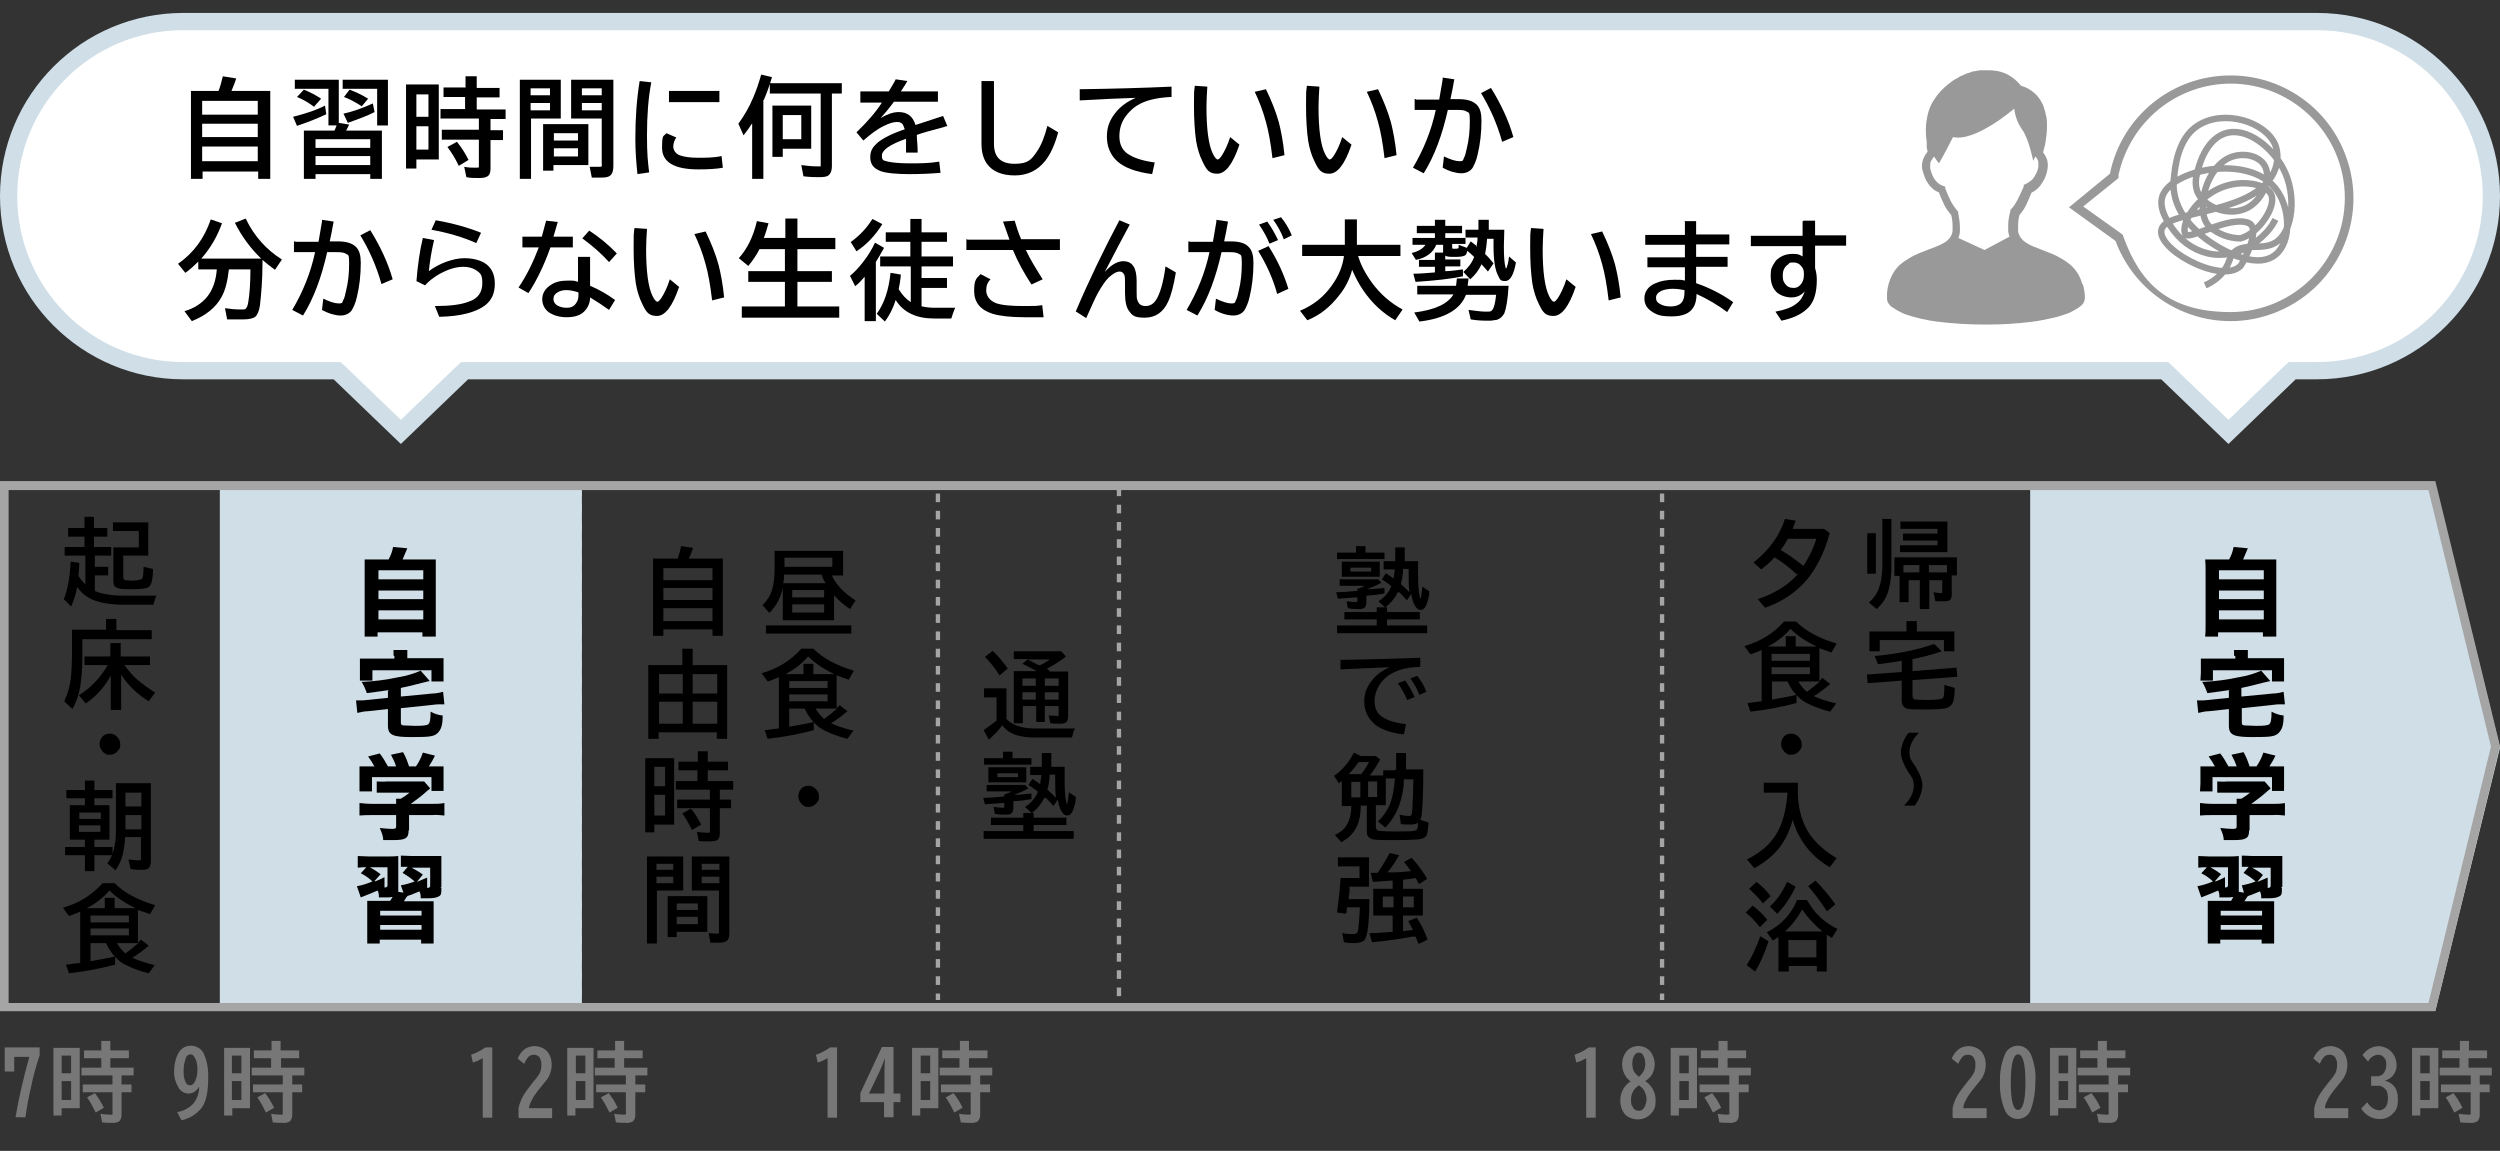 <?xml version="1.0" encoding="UTF-8"?>
<svg id="_レイヤー_1" xmlns="http://www.w3.org/2000/svg" xmlns:xlink="http://www.w3.org/1999/xlink" version="1.1" viewBox="0 0 580 267">
  <rect x="0" y="0" width="580" height="267" fill="#333333" stroke="none"/>
  <!-- Generator: Adobe Illustrator 29.0.1, SVG Export Plug-In . SVG Version: 2.1.0 Build 192)  -->
  <defs>
    <style>
      .st0, .st1, .st2, .st3 {
        fill: none;
      }

      .st4 {
        fill: #777;
      }

      .st5 {
        fill: #a5a5a5;
      }

      .st1 {
        stroke-dasharray: 2 2;
      }

      .st1, .st2 {
        stroke: #a5a5a5;
      }

      .st1, .st2, .st3 {
        stroke-miterlimit: 10;
      }

      .st6 {
        isolation: isolate;
      }

      .st7 {
        fill: #fff;
      }

      .st8 {
        fill: #cfdee7;
      }

      .st3 {
        stroke: #999;
        stroke-width: 1.5px;
      }

      .st9 {
        clip-path: url(#clippath);
      }

      .st10 {
        fill: #999;
      }
    </style>
    <clipPath id="clippath">
      <polygon class="st0" points="0 112.5 565 112.5 580 173.5 565 234.5 0 234.5 0 112.5"/>
    </clipPath>
  </defs>
  <path class="st7" d="M502.2,86H107.7l-14.8,14.2-14.8-14.2h-35.6c-22.4,0-40.5-18.1-40.5-40.5S20.1,5,42.5,5h495c22.4,0,40.5,18.1,40.5,40.5s-18.1,40.5-40.5,40.5h-5.7l-14.8,14.2-14.8-14.2Z"/>
  <path class="st8" d="M537.5,7c21.3,0,38.5,17.2,38.5,38.5s-17.2,38.5-38.5,38.5h-6.5l-1.2,1.1-12.8,12.3-12.8-12.3-1.2-1.1H107l-1.2,1.1-12.8,12.3-12.8-12.3-1.2-1.1h-36.5c-21.3,0-38.5-17.2-38.5-38.5S21.2,7,42.5,7h495M537.5,3H42.5C19,3,0,22,0,45.5h0c0,23.5,19,42.5,42.5,42.5h34.9l15.6,15,15.6-15h392.8l15.6,15,15.6-15h4.9c23.5,0,42.5-19,42.5-42.5h0c0-23.5-19-42.5-42.5-42.5Z"/>
  <path class="st10" d="M483.1,66c-.5-2.1-1.8-4-3.6-5.2-.8-.6-1.6-1-2.5-1.5-1.3-.6-2.5-1-3.7-1.5-1.1-.4-2.1-.8-3.1-1.4-.3-.2-.6-.4-.8-.6-.3-.3-.6-.6-.8-1-.2-.4-.4-.8-.4-1.3v-1c0-.9.1-1.8.3-2.6.6-.7,1.1-1.4,1.5-2.2.5-1,.9-2,1.3-3,1.1-.5,1.9-1.3,2.5-2.3.6-.9,1-1.9,1.2-3,0-.3.1-.7.1-1,0-.7-.1-1.3-.4-1.9-.2-.4-.4-.8-.7-1.1.1-.5.3-1.2.5-2,.2-1.3.4-2.7.4-4s0-1.9-.3-2.9c-.1-.7-.4-1.4-.6-2.1-.5-1.1-1.1-2-2-2.8s-2-1.4-3.1-1.7c-.5-.6-1-1.1-1.6-1.6-.9-.7-1.9-1.3-3-1.6-1-.3-2-.4-3.1-.4h-1.6c-.5,0-.9.1-1.3.2-.5,0-1,.2-1.5.4-.5.1-.9.3-1.5.6-.3.1-.6.2-.8.4-.8.4-1.5.8-2.2,1.4-1.5,1.1-2.7,2.4-3.7,4-.6.9-1,1.9-1.3,3-.3,1.2-.5,2.5-.5,3.7s0,1.8.2,2.7v1.3h0v.2l.2,1c-.3.4-.6.8-.8,1.2-.3.6-.5,1.3-.5,2s0,.7.1,1c.2.7.4,1.4.7,2.1.4.8.9,1.6,1.6,2.2.4.4.9.7,1.5.9.4,1,.8,2,1.3,3,.4.8,1,1.6,1.6,2.3.2.9.3,1.7.3,2.6v1c0,.3-.1.6-.2.9-.2.4-.4.8-.7,1.1-.4.4-.8.7-1.2.9-.6.3-1.1.6-1.7.8-1.1.4-2.3.9-3.6,1.4-1,.4-1.9.8-2.8,1.4-.7.4-1.4.9-2,1.4-1,.9-1.7,2-2.2,3.2-.6,1.5-.9,3-.8,4.6,0,.2,0,.5.1.7,0,.2.2.4.3.6.3.4.6.7,1,.9.9.6,1.8,1.1,2.8,1.5,2.4.8,4.8,1.4,7.3,1.7,3.8.5,7.6.7,11.5.7s6.8-.2,10.2-.6c1.9-.2,3.7-.6,5.5-1,1-.2,2.1-.6,3-.9.6-.2,1.2-.5,1.7-.8.3-.2.7-.4,1-.6.4-.3.8-.6,1.1-1,.1-.2.2-.4.3-.6,0-.2.1-.5.1-.7,0-1.1-.2-2.2-.5-3.3v.2ZM454.3,55.4c.2-.5.3-1,.4-1.5v-1.2c0-1.1-.2-2.2-.4-3.3v-.3l-.2-.2c-.5-.6-1-1.3-1.4-2-.5-1-1-2.1-1.4-3.2v-.4c-.1,0-.6-.2-.6-.2-.8-.3-1.5-.9-2-1.7-.4-.7-.7-1.5-.9-2.4v-.6c0-.4,0-.8.3-1.2.2-.3.4-.6.6-.9.3.5.6.9.9,1.3.4.4.3.3.4,0,0,0,.5-.7,3.1-5.8,5.2,1.2,14.2-6.6,14.2-6.6.2,1.7.8,3.4,1.8,4.8,1.6,2.2,2.6,7.3,2.6,7.3,0,0,.2-.4.5-1,.2.2.4.5.5.7.2.3.2.7.2,1.1v.6c-.1.6-.3,1.2-.6,1.7-.3.6-.6,1.1-1.1,1.5-.4.3-.8.6-1.3.8l-.4.2v.4c-.5,1.1-1,2.2-1.5,3.2-.4.7-.8,1.4-1.4,2l-.2.2v.3c-.3,1.1-.5,2.2-.5,3.3v1.2c0,.5.2,1,.3,1.4h0l-5.8,3.1-6.5-3,.4.4Z"/>
  <path class="st3" d="M511.6,66.2c1.8-.8,3.4-2,4.5-3.6,1.2-1.7,1-2.5,1.8-3.6,2.3-3,6.7-.7,10-2.7,4.1-2.5,5-11.1,1.8-17.2-2.5-4.8-8.5-9.9-13.6-8.1-4.6,1.6-6.1,8-6.3,9-.5,1.5-.5,3.1,0,4.5,1.5,3.6,7.5,6,11.8,3.6,3.5-2,5.6-7.1,3.6-10-1.5-2.1-4.8-2.6-7.2-1.8-6.1,1.9-9,12.7-5.4,16.3,2,1.7,4.6,2.7,7.2,2.7,4.3-1.2,8.2-7.3,7.2-10-.8-2.3-5.1-3.1-8.1-2.7-8.4,1-13.4,9.5-11.8,11.8.9,1.3,10.1-4.4,14.5-2.7,3.2,1.2-1.3,9.4-1.8,10-4.5,4.5-20.8-4.5-18.1-9,2.5-4.1,22.5-3.1,26.2-13.6.6-1.8.6-3.7,0-5.4-2.1-5.3-11.8-8.6-18.1-4.5-4.6,3-5.2,9.8-5.4,11.8-.2,1.2-.2,2.4,0,3.6.8,5.4,4.9,8.7,6.3,10,3.6,3,12.5,8.3,17.2,4.5,3.8-3,3.5-11,0-15.4-6.5-8.1-24.1-4.3-26.2,1.8-1.1,3.1,1.8,6.9,2.7,8.1,2.2,2.9,5.4,4.9,9,5.4,7.1.9,12-4.6,12.7-5.4.7-.8,1.3-1.7,1.8-2.7"/>
  <path class="st10" d="M517.5,19.4c14.6,0,26.5,11.9,26.5,26.5s-11.9,26.5-26.5,26.5-21-6.9-24.8-17.3l-.2-.6-.5-.4-8.7-6.2,7.6-6.1.6-.5v-.7c2.7-12.4,13.5-21.2,26.1-21.2M517.5,17.5c-13.6,0-25.3,9.5-28,22.8l-9.5,7.8,10.8,7.8c5.5,14.8,21.9,22.3,36.6,16.8,14.8-5.5,22.3-21.9,16.8-36.6-4.1-11.2-14.8-18.6-26.7-18.6h0Z"/>
  <g class="st6">
    <g>
      <g class="st6">
        <g>
          <path d="M50.7,21.1c.4-1,.7-2.2,1-3.4l3.1.5c-.3,1-.7,1.9-1.1,2.9h9v20.4h-2.8v-1.7h-12.9v1.7h-2.7v-20.4h6.5,0ZM46.9,23.4v3.2h12.9v-3.2h-12.9ZM46.9,28.7v3.1h12.9v-3.1h-12.9ZM46.9,34v3.4h12.9v-3.4h-12.9Z"/>
          <path d="M68,27.1c3.1-.8,5.5-1.6,7.4-2.6l.3,2c-2.1,1-4.4,1.9-6.8,2.7l-.9-2.1ZM78.6,18.5v10l2.4.4c-.2.4-.4.9-.7,1.4h8.3v11.2h-2.7v-1.1h-12.7v1.1h-2.7v-11.2h7.1c.2-.5.4-.9.5-1.2h-1.9v-8.5h-7.8v-2.1h10.4-.2ZM72.9,24.8c-1.2-.9-2.5-1.7-4-2.3l1.6-1.7c1.5.6,2.8,1.3,4,2.1l-1.6,1.8h0ZM73.2,32.3v2h12.7v-2h-12.7ZM73.2,36.2v2.1h12.7v-2.1h-12.7ZM90,18.5v10.6h-2.5v-8.5h-8v-2.1h10.5ZM79.6,26.4c2.2-.5,4.5-1.3,6.9-2.4l.4,2c-1.3.7-3.4,1.5-6.2,2.5l-1-2.1h-.1ZM84,24.7c-1.4-.9-2.8-1.7-4.2-2.2l1.3-1.7c1.6.6,3,1.3,4.3,2.1l-1.5,1.8h0Z"/>
          <path d="M101.8,19.6v17.4h-5.2v2.1h-2.4v-19.5s7.6,0,7.6,0ZM96.6,21.9v5.2h2.8v-5.2s-2.8,0-2.8,0ZM96.6,29.3v5.4h2.8v-5.4s-2.8,0-2.8,0ZM108,20.4v-2.7h2.6v2.7h5.3v2.2h-5.3v2.8h6.7v2.2h-3.5v2.6h2.9v2.3h-2.9v6.6c0,.9-.2,1.5-.7,1.8-.4.3-1.1.4-2,.4s-2.1,0-2.9-.2l-.5-2.4c1,.2,1.9.2,2.7.2s.6,0,.7-.2c0,0,0-.3,0-.6v-5.7h-8.6v-2.3h8.6v-2.6h-8.9v-2.2h5.7v-2.8h-5v-2.2h5ZM106.4,38.4c-.8-1.7-1.7-3.1-2.6-4.3l2.2-1.2c1,1.2,1.9,2.6,2.7,4.2l-2.3,1.4h0Z"/>
          <path d="M130.1,18.5v9h-6.9v14h-2.6v-23h9.6-.1ZM123.1,20.5v1.6h4.5v-1.6h-4.5ZM123.1,23.9v1.7h4.5v-1.7h-4.5ZM136.5,28.9v9.4h-8.1v1.3h-2.4v-10.8h10.5ZM128.5,30.9v1.7h5.6v-1.7s-5.6,0-5.6,0ZM128.5,34.4v1.9h5.6v-1.9h-5.6ZM142.3,18.5v20.1c0,.9-.2,1.5-.5,1.9-.4.5-1.1.7-2.2.7h-2.3l-.5-2.5c.8,0,1.6,0,2.2,0s.5,0,.6-.2,0-.3,0-.5v-10.5h-7.1v-9h9.8ZM135,20.5v1.6h4.6v-1.6h-4.6ZM135,23.9v1.7h4.6v-1.7h-4.6Z"/>
          <path d="M147.9,40.5c-.3-2.8-.5-5.5-.5-8.3,0-4.7.3-9.1,1-13.4l2.7.3c-.7,3.6-1,7.8-1,12.3s.2,6,.5,8.6l-2.8.4h.1ZM167.8,38.9c-1.6.3-3.6.4-5.8.4-5.6,0-8.4-1.7-8.4-5s.3-2.5,1-3.4l2.3,1c-.4.6-.7,1.3-.7,2.1s.5,1.6,1.4,2c1.1.4,2.5.6,4.3.6s3.8,0,5.5-.4l.3,2.7h0ZM155.2,21.1h11.7v2.6h-11.7v-2.6Z"/>
          <path d="M177.1,23.3v18.2h-2.6v-12.9c-.5.8-1.2,1.8-2,2.8l-1.2-2.7c1.4-1.9,2.6-4,3.5-6.2.6-1.4,1.2-3.1,1.8-5.2l2.5.6c-.6,2-1.2,3.7-1.9,5.3h-.1ZM193,21.6v17c0,1-.3,1.7-.8,2.1-.4.3-1.1.4-2.1.4s-2.1,0-3.7-.2l-.5-2.6c1.4.2,2.6.3,3.8.3s.6,0,.7-.2v-16.7h-11.8v-2.4h16.7v2.4h-2.4.1ZM188.2,24.5v10h-6.6v1.9h-2.4v-11.9s9,0,9,0ZM181.6,26.7v5.6h4.3v-5.6s-4.3,0-4.3,0Z"/>
          <path d="M199.6,21.2h6.6c.7-1.2,1.3-2.1,1.6-2.8l2.7.4c-.2.4-.7,1.2-1.3,2.1l-.2.3h8.6v2.4h-10.2c-1.1,1.5-2.1,2.7-3.1,3.8,1.5-.9,2.9-1.4,4.2-1.4,2,0,3.3,1,3.9,3,2.1-.7,4.2-1.4,6.4-2.1l1,2.4h-.4c0,.1-1.2.4-1.2.4-2.3.6-4.1,1.1-5.5,1.6,0,1.1.2,2.4.2,4.1h-2.7v-3.2c-3.7,1.3-5.6,2.6-5.6,3.9s.5,1.1,1.4,1.4c.9.2,2.6.4,5,.4s4.5,0,6.9-.4l.3,2.6c-2.4.2-4.8.3-7.3.3s-5.3-.2-6.6-.7c-1.6-.6-2.4-1.6-2.4-3.2s.6-2.4,1.7-3.4c1.2-1,3.3-2.1,6.3-3.1-.2-.6-.4-1.1-.6-1.3-.3-.3-.7-.4-1.2-.4-.8,0-1.8.3-3,.9-1.5.7-3.1,1.9-4.8,3.4l-1.6-1.9c2.5-2.4,4.5-4.7,5.9-6.9h-5v-2.6Z"/>
          <path d="M227.7,18.8h2.9v14.6c0,3.1,1.6,4.6,4.8,4.6s3.9-1,5.2-2.9c.9-1.3,1.7-3.2,2.4-5.9l2.5,1.5c-.8,2.9-1.8,5.1-3,6.6-1.8,2.3-4.2,3.4-7.1,3.4s-5.2-.9-6.5-2.8c-.8-1.2-1.2-2.7-1.2-4.6v-14.5h0Z"/>
          <path d="M250.6,20.7c7.5-.1,14.6-.3,21.2-.6v2.4c-2.8.1-5.1.6-6.7,1.3-1.6.7-2.8,1.7-3.8,3-1.1,1.4-1.6,3-1.6,4.8s.6,3.1,1.8,4c1.4,1,3.5,1.7,6.4,2.1l-.6,2.7c-3.8-.5-6.4-1.5-8-2.9-1.7-1.5-2.5-3.5-2.5-5.8s.7-4,2.2-5.8c1.1-1.3,2.6-2.4,4.5-3.2-3.4.1-7.7.3-13,.6v-2.6h.1Z"/>
          <path d="M287.5,33.7c-1.5,4.4-3.2,6.6-5.1,6.6s-2.5-.9-3.4-2.8c-.7-1.4-1.2-3-1.5-4.8-.3-2.1-.5-4.8-.5-8.2s0-3,.2-4.6l2.9.2c-.1,1.7-.2,3.2-.2,4.7,0,5.2.5,8.9,1.5,10.9.4.8.8,1.3,1.1,1.3s.5-.3.9-.8c.7-1.1,1.4-2.5,2-4.4l2.2,1.8h-.1ZM295.2,36.6c-.4-3.4-.9-6.2-1.5-8.3-.7-2.6-1.6-4.9-2.6-7l2.6-.6c1.3,2.7,2.3,5.2,3,7.7.5,2,1,4.5,1.3,7.6l-2.8.7h0Z"/>
          <path d="M313.5,33.7c-1.5,4.4-3.2,6.6-5.1,6.6s-2.5-.9-3.4-2.8c-.7-1.4-1.2-3-1.5-4.8-.3-2.1-.5-4.8-.5-8.2s0-3,.2-4.6l2.9.2c-.1,1.7-.2,3.2-.2,4.7,0,5.2.5,8.9,1.5,10.9.4.8.8,1.3,1.1,1.3s.5-.3.9-.8c.7-1.1,1.4-2.5,2-4.4l2.2,1.8h-.1ZM321.2,36.6c-.4-3.4-.9-6.2-1.5-8.3-.7-2.6-1.6-4.9-2.6-7l2.6-.6c1.3,2.7,2.3,5.2,3,7.7.5,2,1,4.5,1.3,7.6l-2.8.7h0Z"/>
          <path d="M328.5,23.1h5.4c.2-1.3.5-2.8.8-4.7v-.4l2.7.4c-.3,1.7-.6,3.3-.9,4.6h1.9c1.9,0,3.3.4,4.2,1.3.8.8,1.1,2,1.1,3.7,0,2.8-.3,5.4-.9,7.9-.3,1.4-.8,2.4-1.2,3.1-.6.8-1.5,1.2-2.6,1.2s-2.7-.4-4.3-1.3l.3-2.6c1.5.7,2.7,1.1,3.6,1.1s.8-.2,1-.7c.3-.5.5-1.3.7-2.3.5-2,.7-4.1.7-6.3s-.2-1.9-.7-2.2c-.4-.3-1.1-.4-2.1-.4h-2.3c-1.3,5.8-3.1,10.7-5.6,14.7l-2.5-1.3c2.5-4.2,4.3-8.7,5.3-13.4h-4.9v-2.5h.3ZM348.5,32.9c-1.2-4.3-2.9-8-4.9-11.3l2.3-1.2c2.3,3.7,4.1,7.5,5.2,11.4l-2.6,1.1Z"/>
        </g>
      </g>
      <g class="st6">
        <g>
          <path d="M53.1,62.5c-.3,2.7-.8,4.8-1.7,6.4-1.3,2.4-3.6,4.3-6.9,5.6l-1.7-2.3c2.3-.7,4-1.8,5.3-3.4,1.2-1.5,2-3.6,2.2-6.3h-4.3v-1.8c-.9.9-1.9,1.8-3,2.6l-1.7-2.1c3.6-2.5,6.1-5.9,7.6-10.3l2.6.9c-1.1,3.1-2.7,5.8-4.8,8.2h13.9c-2.4-2.3-4.5-5.1-6.1-8.3l2.5-1c2,4.2,4.9,7.3,8.4,9.5l-1.6,2.4c-1.1-.8-2-1.5-2.9-2.3v.5c0,4.2-.3,7.6-.6,10.1-.2,1.3-.6,2.2-1.1,2.6s-1.5.6-2.8.6-2.2,0-3.7,0l-.5-2.6c1.3.2,2.5.3,3.6.3s1.1,0,1.3-.3c.2-.2.4-.7.5-1.4.3-1.8.5-4.3.5-7.6h-5,0Z"/>
          <path d="M68.5,56.1h5.4c.2-1.3.5-2.8.8-4.7v-.4l2.7.4c-.3,1.7-.6,3.3-.9,4.6h1.9c1.9,0,3.3.4,4.2,1.3.8.8,1.1,2,1.1,3.7,0,2.8-.3,5.4-.9,7.9-.3,1.4-.8,2.4-1.2,3.1-.6.8-1.5,1.2-2.6,1.2s-2.7-.4-4.3-1.3l.3-2.6c1.5.7,2.7,1.1,3.6,1.1s.8-.2,1-.7c.3-.5.5-1.3.7-2.3.5-2,.7-4.1.7-6.3s-.2-1.9-.7-2.2c-.4-.3-1.1-.4-2.1-.4h-2.3c-1.3,5.8-3.1,10.7-5.6,14.7l-2.5-1.3c2.5-4.2,4.3-8.7,5.3-13.4h-4.9v-2.5h.3ZM88.5,65.9c-1.2-4.3-2.9-8-4.9-11.3l2.3-1.2c2.3,3.7,4.1,7.5,5.2,11.4l-2.6,1.1Z"/>
          <path d="M96.6,65.4c.3-3.9.8-7.3,1.5-10.2l2.6.5c-.6,2.6-1,5-1.2,7.2,1.2-.9,2.5-1.6,4.1-2.2,1.5-.5,2.8-.8,4.1-.8,1.9,0,3.5.4,4.7,1.1,1.6,1,2.4,2.6,2.4,4.8s-.7,3.8-2.2,5c-2.1,1.6-5.6,2.6-10.7,2.7l-1-2.5c3.4,0,6-.3,7.8-1,2.2-.7,3.2-2.2,3.2-4.3s-.5-2.3-1.4-3c-.8-.5-1.8-.8-3-.8-1.8,0-3.6.6-5.6,1.7-1.2.7-2.3,1.5-3.3,2.6l-2-1v.2ZM110.5,56.4c-3.1-1.4-6.6-2.4-10.4-3.1l1-2.2c4,.7,7.5,1.7,10.5,2.9,0,0-1.1,2.4-1.1,2.4Z"/>
          <path d="M121,54.9h4.7c.4-1.4.7-2.6,1-3.7l2.7.3c-.3,1.2-.7,2.3-1,3.4h4.5v2.5h-5.2c-1.5,4.2-3.2,7.7-5.1,10.6l-2.3-1.3c1.9-2.8,3.4-5.9,4.7-9.3h-3.8v-2.5h-.2ZM134.1,59.6h2.8v6.7c1.9.8,3.9,1.9,5.8,3.3l-1.4,2.3c-1.4-1-2.9-2-4.4-2.9,0,1.4-.6,2.5-1.4,3.3-.9.9-2.3,1.3-4,1.3s-3-.4-4.1-1.1c-1-.7-1.6-1.8-1.6-3.1s.7-2.5,2-3.3c1-.7,2.3-1,3.9-1s1.5,0,2.4.3v-5.8h0ZM134.1,67.8c-1-.3-1.9-.5-2.7-.5s-1.5.2-2,.5c-.7.4-1,.9-1,1.6s.5,1.4,1.4,1.7c.5.2,1,.3,1.7.3,1.1,0,1.8-.4,2.3-1.3.3-.5.4-1,.4-1.7v-.5h0ZM141.3,60.8c-1.8-2-3.9-3.8-6.2-5.5l1.6-1.8c2.3,1.5,4.5,3.3,6.4,5.3l-1.8,2Z"/>
          <path d="M157.5,66.7c-1.5,4.4-3.2,6.6-5.1,6.6s-2.5-.9-3.4-2.8c-.7-1.4-1.2-3-1.5-4.8-.3-2.1-.5-4.8-.5-8.2s0-3,.2-4.6l2.9.2c-.1,1.7-.2,3.2-.2,4.7,0,5.2.5,8.9,1.5,10.9.4.8.8,1.3,1.1,1.3s.5-.3.9-.8c.7-1.1,1.4-2.5,2-4.4l2.2,1.8h0ZM165.2,69.6c-.4-3.4-.9-6.2-1.5-8.3-.7-2.6-1.6-4.9-2.6-7l2.6-.6c1.3,2.7,2.3,5.2,3,7.7.5,2,1,4.5,1.3,7.6l-2.8.7h0Z"/>
          <path d="M177.5,55.2h4.7v-4.5h2.8v4.5h8.8v2.6h-8.8v5.1h8v2.5h-8v5.7h9.7v2.6h-22.6v-2.6h10v-5.7h-8.5v-2.5h8.5v-5.1h-5.9c-.7,1.4-1.6,2.7-2.6,3.9l-2.2-1.8c2-2.2,3.4-5.1,4.2-8.6l2.7.5c-.4,1.3-.7,2.5-1.1,3.4h.3Z"/>
          <path d="M203.2,60.7v13.8h-2.6v-10.3c-.6.7-1.3,1.5-2.2,2.2l-1.2-2.4c1.1-.9,2.1-2,3.1-3.3,1.1-1.4,2-2.9,2.7-4.4l2.1,1.2c-.7,1.3-1.3,2.3-1.8,3.1,0,0,0,0-.1.2h0ZM197.3,56.2c2.1-1.5,3.8-3.3,5.1-5.4l2.3,1.2c-1.7,2.7-3.7,4.8-6,6.3l-1.3-2.1h-.1ZM213.9,71.1h.1c.9.2,1.8.3,2.9.3h4.7c-.3.7-.6,1.5-.9,2.5h-3.9c-4.2,0-7.2-1.4-9-4.3-.6,1.9-1.4,3.5-2.5,5l-1.9-1.8c1.7-2.3,2.8-5.5,3.2-9.5l2.4.4c-.1,1.3-.3,2.4-.5,3.4.8,1.3,1.7,2.3,2.8,3v-8.3h-7.1v-2.3h7v-3.4h-5.7v-2.2h5.7v-3.1h2.6v3.1h5.9v2.2h-5.9v3.4h7.3v2.3h-7.3v2.7h5.9v2.3h-5.9v4.3h0Z"/>
          <path d="M224.4,55.6h9.8c-.5-1.4-1-2.8-1.5-4.2l2.7-.2c.4,1.4.9,2.9,1.5,4.3h9v2.5h-7.9c1,2.2,2.4,4.4,3.9,6.8l-2.6,1.2c-1.7-2.6-3.2-5.3-4.3-8h-10.8v-2.5h.2ZM242.1,73.6c-1.6,0-3.1,0-4.3,0-3.4,0-5.9-.3-7.5-.8-2.9-.9-4.3-2.7-4.3-5.3s.5-2.9,1.5-3.9l2.3,1.2c-.7.7-1,1.5-1,2.6s.7,2.3,2.2,2.9c1.3.5,3.5.7,6.5.7s2.7,0,4.3-.2l.3,2.7h0Z"/>
          <path d="M249.6,72.2c3.1-7.3,6.5-14.3,10.1-21.1l2.4,1c-1.6,3-3.6,6.7-5.8,11,1.5-1.7,3-2.5,4.3-2.5,2.1,0,3.1,1.5,3.1,4.6s0,.5,0,.8v1.7c0,1,0,1.6.2,2,.3.9.9,1.3,1.9,1.3s1.8-.5,2.4-1.4c.9-1.4,1.7-4,2.2-7.8l2.4,1.4c-.5,3-1.1,5.3-1.8,6.8-1.1,2.4-2.9,3.7-5.4,3.7s-2.9-.5-3.7-1.6c-.6-.8-.9-2.2-.9-4.2s0-.4,0-.8v-1.5c0-.9,0-1.5-.2-1.9s-.5-.7-1-.7c-.8,0-1.6.5-2.6,1.4-.8.8-1.6,2-2.5,3.6-.6,1.1-1.5,3.1-2.7,5.8l-2.5-1.6h0Z"/>
          <path d="M276,56.1h5.4c.2-1.3.5-2.8.8-4.7v-.4l2.7.4c-.3,1.7-.6,3.3-.9,4.6h1.5c2,0,3.4.4,4.2,1.3.8.8,1.1,2,1.1,3.7,0,2.8-.3,5.4-.9,7.9-.3,1.4-.8,2.4-1.2,3.1-.6.8-1.5,1.2-2.6,1.2s-2.8-.4-4.3-1.3l.3-2.6c1.5.7,2.7,1.1,3.6,1.1s.8-.2,1-.7c.3-.5.5-1.3.7-2.3.5-2,.7-4.1.7-6.3s-.2-1.9-.7-2.2c-.4-.3-1.1-.4-2.1-.4h-1.9c-1.3,5.8-3.1,10.7-5.6,14.7l-2.5-1.3c2.5-4.2,4.3-8.7,5.3-13.4h-4.9v-2.5h.3ZM296.3,68.2c-.9-3.4-2.4-6.7-4.4-10l2.4-1.1c2.1,3.3,3.6,6.6,4.6,9.9l-2.6,1.2ZM294.5,56.5c-.5-1.3-1.3-2.8-2.4-4.4l1.9-.7c1,1.4,1.8,2.8,2.5,4.3l-1.9.8h-.1ZM297.8,55.4c-.6-1.6-1.4-3-2.4-4.4l1.8-.6c.9,1.1,1.8,2.5,2.5,4.2l-1.8.9h-.1Z"/>
          <path d="M315.1,59.5c.6,1.9,1.6,3.9,3.2,6.1,1.9,2.6,4.3,4.7,7.1,6.2l-1.7,2.5c-3-1.7-5.4-4-7.4-6.9-1.1-1.6-1.9-3.2-2.6-4.8-.6,2.2-1.6,4.2-3,5.9-2,2.6-4.4,4.6-7.4,5.8l-1.7-2.2c3.1-1.3,5.5-3.2,7.4-5.9,1.6-2.2,2.5-4.5,2.8-6.8h-9.7v-2.6h9.9v-5.9h2.8v5.9h10.1v2.6h-9.8Z"/>
          <path d="M344.5,58.9c.8.7,1.4,1.5,2,2.2l-1.3,1.9c-.6-.7-1.1-1.3-1.5-1.7-.6,1.4-1.5,2.5-2.6,3.5l-1.6-1.7c1.1-1,2-2.1,2.5-3.5-.6-.6-1.2-1.1-1.6-1.4-.1.6-.3,1-.6,1.1-.4.2-1.1.3-2.2.3s-1.9,0-2.3-.3v.9h3.5v1.6h-3.5v1.1h.3c.9,0,2.1-.2,3.8-.4v1.6c-2.8.6-6.5,1-11,1.3l-.5-1.9c1.8,0,3.5-.2,5-.3v-1.3h-3.7v-1.6h3.7v-1.7h1.9v-1.8h-1.6c-.7,1.8-2.3,3-4.7,3.5l-1-1.6c1.6-.4,2.6-1,3.2-1.9h-3v-1.6h5.2v-1.1h-4.2v-1.7h4.2v-1.4h2.4v1.4h3.9v1.7h-3.9v1.1h4.7v-1.9h3v-2.3h2.4v2.3c-.1,0,3.6,0,3.6,0,0,1.4-.1,2.6-.1,3.7,0,2.4.1,4.1.4,5.1,0,0,0,.2.1.2,0,0,.2-.2.3-.7.2-.6.3-1.3.4-2.1l1.6,1.4c-.5,2.8-1.3,4.3-2.5,4.3s-1.2-.4-1.6-1.2c-.7-1.2-1.1-3.5-1.1-6.9s0-1,0-1.7h-1.5c-.1,1.5-.3,2.8-.5,3.8v-.3ZM340.1,68.4c-1.3,3.4-4.9,5.5-10.8,6.2l-1.2-2.1c4.8-.6,7.8-2,9.1-4.2h-8.4v-2h9l.2-1.7h2.7l-.2,1.7h9.5c-.2,3.3-.6,5.4-1,6.4-.4.7-.9,1.2-1.7,1.5-.4,0-1,.2-1.7.2-1.3,0-2.7,0-4.4-.3l-.5-2.2c1.6.2,2.9.4,4,.4s1.2,0,1.5-.4c.4-.4.7-1.6.9-3.5h-7ZM342.6,57.2v-.3c.1-.6.2-1.2.2-1.8h-2.8v1.5h-3.1v.7c0,.2,0,.4.2.4h.6c.3,0,.6,0,.7-.2v-.7l1.9.7.9-1.5c.4.3.8.6,1.3,1v.2Z"/>
          <path d="M365.5,66.7c-1.5,4.4-3.2,6.6-5.1,6.6s-2.5-.9-3.4-2.8c-.7-1.4-1.2-3-1.5-4.8-.3-2.1-.5-4.8-.5-8.2s0-3,.2-4.6l2.9.2c-.1,1.7-.2,3.2-.2,4.7,0,5.2.5,8.9,1.5,10.9.4.8.8,1.3,1.1,1.3s.5-.3.9-.8c.7-1.1,1.4-2.5,2-4.4l2.2,1.8h-.1ZM373.2,69.6c-.4-3.4-.9-6.2-1.5-8.3-.7-2.6-1.6-4.9-2.6-7l2.6-.6c1.3,2.7,2.3,5.2,3,7.7.5,2,1,4.5,1.3,7.6l-2.8.7h0Z"/>
          <path d="M390.8,51.3h2.7v3.1h7.7v2.3h-7.7v2.9h7.3v2.3h-7.3v3.8c2.9,1,5.8,2.4,8.6,4.4l-1.4,2.3c-2.1-1.6-4.5-3-7.1-4.2,0,1.4-.3,2.5-.8,3.2-.8,1.3-2.4,2-4.9,2s-3.4-.3-4.5-1c-1.3-.8-1.9-1.8-1.9-3.2s.8-2.8,2.6-3.5c1.1-.5,2.6-.8,4.4-.8s1.5,0,2.4.2v-3.1h-8.7v-2.3h8.7v-2.9h-9.2v-2.3h9.2v-3.1h-.1ZM390.8,67.3c-1-.2-1.9-.3-2.8-.3s-2,.2-2.6.5c-.8.4-1.2.9-1.2,1.6s.3,1.1.9,1.4c.6.4,1.5.6,2.5.6s2.1-.3,2.6-1c.4-.5.6-1.3.6-2.3,0,0,0-.5,0-.5Z"/>
          <path d="M418.4,51.2h2.7v3.4h7.2v2.4h-7.2v5.2c.3,1,.4,1.9.4,2.7,0,2.9-.6,5-1.9,6.4-1.4,1.5-3.5,2.5-6.3,3.1l-1.4-2.1c2.2-.4,3.8-1,4.8-1.8,1-.7,1.6-1.7,2-2.9-.9,1-1.9,1.4-3.1,1.4s-2.4-.4-3.3-1.1c-1-.9-1.5-2.2-1.5-3.9s.2-1.8.6-2.6c.3-.5.6-1,1-1.3,1-.8,2.1-1.2,3.5-1.2s1.6.2,2.3.6v-2.4h-12v-2.4h12v-3.4h.2ZM418.5,63.9v-.5c0-.5-.1-1-.4-1.4-.5-.7-1.1-1.1-2-1.1s-.9,0-1.2.4c-.9.6-1.3,1.4-1.3,2.6s.2,1.4.5,1.9c.5.7,1.1,1,2,1s1.4-.4,1.9-1.1c.3-.5.5-1.1.5-1.8Z"/>
        </g>
      </g>
    </g>
  </g>
  <g class="st9">
    <g>
      <polyline class="st2" points="217.6 233 217.6 234 216.6 234"/>
      <line class="st1" x1="214.6" y1="234" x2="136.5" y2="234"/>
      <polyline class="st2" points="135.5 234 134.5 234 134.5 233"/>
      <line class="st1" x1="134.5" y1="231.1" x2="134.5" y2="113.5"/>
      <polyline class="st2" points="134.5 112.5 134.5 111.5 135.5 111.5"/>
      <line class="st1" x1="137.5" y1="111.5" x2="215.6" y2="111.5"/>
      <polyline class="st2" points="216.6 111.5 217.6 111.5 217.6 112.5"/>
      <line class="st1" x1="217.6" y1="114.5" x2="217.6" y2="232"/>
      <polyline class="st2" points="385.6 233 385.6 234 384.6 234"/>
      <line class="st1" x1="382.7" y1="234" x2="261.6" y2="234"/>
      <polyline class="st2" points="260.6 234 259.6 234 259.6 233"/>
      <line class="st1" x1="259.6" y1="231.1" x2="259.6" y2="113.5"/>
      <polyline class="st2" points="259.6 112.5 259.6 111.5 260.6 111.5"/>
      <line class="st1" x1="262.6" y1="111.5" x2="383.7" y2="111.5"/>
      <polyline class="st2" points="384.6 111.5 385.6 111.5 385.6 112.5"/>
      <line class="st1" x1="385.6" y1="114.5" x2="385.6" y2="232"/>
      <rect class="st8" x="471" y="112.5" width="109" height="122"/>
      <rect class="st8" x="51" y="113" width="84" height="122"/>
    </g>
  </g>
  <g class="st6">
    <g>
      <path d="M22,137.1c1.8.8,4.2,1.1,7,1.1h7.3c-.3.6-.5,1.3-.7,2.1h-6.6c-3.6,0-6.4-.5-8.4-1.6-.9-.5-1.8-1.3-2.7-2.5-.3,1.7-.8,3.2-1.4,4.5l-1.7-1.7c.9-2.1,1.4-5.1,1.6-8.7l2,.3c0,.9-.1,1.9-.2,3,.5.8,1,1.4,1.6,2v-6.7h-4.8v-2h4.6v-2.4h-3.8v-2h3.8v-2.6h2.2v2.6h3.1v2h-3.1v2.4h4v2h-3.8v2.6h3.1v2h-3.1v3.6h0ZM28.6,129.1v4.7c0,.4.1.7.4.8.3,0,.9.1,1.8.1s2.1-.2,2.2-.5c.2-.3.3-1.2.3-2.7l2.2.5c0,1.6-.2,2.7-.4,3.3-.2.5-.4.8-.8,1-.6.3-2,.4-4,.4s-2.8-.1-3.3-.4c-.5-.2-.7-.7-.7-1.5v-7.8h5.9v-3.8h-6v-2h8.2v7.7h-5.9v.2Z"/>
      <path d="M27.1,146.2h8.1v2.1h-16.1v4.3c0,2.7-.2,4.9-.5,6.8-.3,1.8-.9,3.5-1.8,5.1l-1.9-1.8c.8-1.7,1.4-3.7,1.6-6,.1-1.3.2-2.9.2-4.7v-5.9h7.9v-2.5h2.4v2.5h0ZM28.8,154.2c1,1.4,2,2.6,3.2,3.6,1.1.9,2.4,1.9,4,2.9l-1.5,2c-2.6-1.6-4.8-3.7-6.4-6.2v8.2h-2.4v-8c-1.3,2.5-3.2,4.7-5.8,6.5l-1.6-1.9c2.6-1.6,4.9-3.9,6.7-7h-5.4v-2h6v-3.1h2.4v3.1h6.8v2h-6.2.2Z"/>
      <path d="M25.5,170.2c.6,0,1.1.2,1.5.6.6.5.9,1.1.9,1.9s-.1.9-.4,1.3c-.5.7-1.2,1.1-2,1.1s-.8,0-1.1-.3c-.3-.1-.5-.3-.7-.6-.4-.5-.6-1-.6-1.6s.3-1.5,1-2c.4-.3.9-.4,1.4-.4Z"/>
      <path d="M21.9,186.8h3.5v8h-3.5v1.7h4.2v1.9h-4.2v3.7h-2.2v-3.7h-4.6v-1.9h4.6v-1.7h-3.5v-8h3.5v-1.6h-4.3v-1.9h4.3v-2.2h2.2v2.2h4.2v1.9h-4.2s0,1.6,0,1.6ZM23.4,188.5h-5v1.5h5v-1.5ZM18.3,191.5v1.5h5v-1.5h-5ZM35,181.9v17.9c0,.8-.2,1.3-.5,1.6s-.8.4-1.6.4-1.5,0-2.6-.2l-.5-2.2c1,.1,1.8.2,2.4.2s.4,0,.5-.2v-5.2h-3.7c0,1.6-.3,2.9-.5,4-.3,1.3-.9,2.5-1.7,3.7l-1.9-1.6c.9-1.2,1.4-2.5,1.7-4.1.2-1,.3-2.4.3-4v-10.5h8.1v.2ZM32.8,183.9h-3.7v3.2h3.7v-3.2ZM32.8,189.1h-3.7v3.3h3.7v-3.3Z"/>
      <path d="M24.8,218.8h-3.8v4.2c2.2-.4,4.1-.7,5.7-1.1v1.9c-3.4.9-7,1.6-10.7,2l-.7-2c.4,0,.9-.1,1.5-.2l1.8-.2v-11.9c-1,.4-1.8.8-2.6,1l-1.4-1.9c3.8-1.1,6.8-3,9.2-5.7h2.8c2.2,2.2,5.3,3.9,9.4,5.1l-1.2,2.1c-1-.4-2-.7-2.8-1v7.6s.2-.1.2-.2c.2-.2.3-.3.5-.5l1.8,1.4c-1.3,1.1-2.6,2.1-3.8,2.8,1.3.6,3,1.2,5.2,1.7l-1.4,1.9c-2.8-.7-4.9-1.6-6.3-2.5-1.4-1-2.7-2.5-3.6-4.5h.2ZM31.5,210.7c-2.4-1.1-4.5-2.5-6.1-4.1-1.5,1.7-3.3,3.1-5.3,4.1h4.2v-2.4h2.3v2.4h4.9ZM29.9,212.4h-8.9v1.6h8.9v-1.6ZM29.9,215.4h-8.9v1.6h8.9v-1.6ZM27.1,218.8c.6,1,1.3,1.8,2,2.4,1-.7,2-1.5,3-2.4,0,0-5,0-5,0Z"/>
    </g>
  </g>
  <g>
    <path d="M90.2,129.7c.5-.9.8-1.8,1-2.8l3.3.3c-.6,1.4-.8,1.9-1.1,2.6h7.7c0,.9,0,1.8,0,2.7v12.6c0,.9,0,1.7,0,2.6h-3.1v-1h-10.4v1h-3c0-.8,0-1.7,0-2.6v-12.6c0-.9,0-1.8,0-2.7h5.6ZM87.8,134.4h10.4v-2.1h-10.4v2.1ZM87.8,139h10.4v-2h-10.4v2ZM87.8,143.7h10.4v-2.1h-10.4v2.1Z"/>
    <path d="M90.2,160.1c-1.2.2-2.8.4-5.1.7-.3-.9-.7-1.8-1.2-2.6,2.9-.1,5.8-.5,8.6-1.1,1.8-.3,3.5-.8,5.1-1.5l2.1,2.4c-.6.1-.7.2-1.7.4-1.9.5-3.5.9-5,1.2v2l7.3-.7c.8,0,1.7-.2,2.5-.4l.3,2.9h-.6c-.3,0-1.4,0-1.9.1l-7.6.8v3.2c0,.5,0,.7.6.8.9,0,1.8.1,2.7.1,1.8,0,2.8-.1,3.1-.4s.5-.9.5-2.9c.9.5,1.8.8,2.8.9,0,2.4-.4,3.2-1.1,4-.9.9-1.9,1-6.1,1s-5.5-.4-5.5-2.6v-3.9l-4.6.5c-.8,0-1.7.2-2.5.4l-.3-2.9h.5c.5,0,1.4,0,2-.1l4.9-.5v-1.7h.2ZM91.3,152.1c0-.4,0-.9,0-1.3h3.2c0,.4,0,.8,0,1.3v.6h8.4c0,.6,0,1.1,0,1.7v3.7h-2.8v-2.6h-13.7v2.4h-2.9c0-.6,0-1.2,0-1.8v-3.3h8v-.6h0Z"/>
    <path d="M94.8,192.6c0,1.9-.7,2.3-3.6,2.3h-2.3c0-1-.4-1.9-.8-2.8,1.2.1,2,.2,2.7.2s1.1,0,1.1-.5v-2.7h-5.7c-.9,0-1.9,0-2.8.1v-2.9c.9.1,1.9.2,2.8.2h5.7v-1.2h1.1c.7-.4,1.4-.9,2-1.4h-7.6v-2.6c.8,0,1.5.1,2.3,0h8.7l1.4,1.6c-.2.2-.3.3-.6.5-1.2,1.1-2.5,2.1-3.9,3.1h4.9c1,0,1.9,0,2.9-.2v2.9c-1-.1-2-.2-2.9-.1h-5.3v3.5h0ZM86.9,177.9c-.4-.8-.9-1.6-1.5-2.4l2.7-.7c.7.9,1.3,1.9,1.9,3h1.9c-.3-.9-.7-1.8-1.2-2.7l2.8-.6c.6,1,1,2.1,1.4,3.3h1.6c.7-1,1.2-2,1.6-3.2l2.8.7c-.4.9-.9,1.7-1.4,2.5h3.4v4c0,.6,0,1.2,0,1.7h-2.8v-3.2h-13.8v3.3h-2.9c0-.6,0-1.2,0-1.8v-4h3.5-.2Z"/>
    <path d="M102.4,206c0,1.2,0,1.6-.5,1.9s-1.1.5-2.6.5h-1.7c0-.6,0-1.1-.3-1.6-1,.4-1.4.6-2.2.9-.3,0-.5.2-.7.3-.3.5-.4.6-.7,1.1h6.9c0,.8,0,1.7,0,2.5v4.6c0,.9,0,1.8,0,2.7h-2.9v-.9h-9.6v.9h-2.9c0-.9,0-1.8,0-2.7v-7.2h5.3c.2-.3.4-.6.6-.9-.5.1-1,.1-1.6.1h-1.6c0-.6,0-1.1-.3-1.6-1.2.5-1.8.8-2.9,1.2-.3.1-.7.3-1,.4l-.9-2.6c1.2-.2,2.4-.6,3.6-1.1-.8-.8-1.7-1.4-2.7-1.9l1.3-1.4c-.7,0-1.3,0-2,.1v-2.7c.8,0,1.7.1,2.5.1h4.6c.8,0,1.5,0,2.3-.1v8.3l1.2.2-.6-1.7c1.1-.2,2.2-.5,3.2-.9-.9-.8-1.8-1.4-2.8-2l1.2-1.4h-1.6v-2.6c.9,0,1.7.1,2.6.1h6.8v7.2l-.2.2ZM87,204.5c.7-.3,1.1-.4,2.2-1v2.4q.7,0,.7-.5v-4.2h-4.1c.9.5,1.7,1,2.5,1.6l-1.4,1.6h.1ZM88.2,212.4h9.6v-1.1h-9.6v1.1ZM88.2,215.7h9.6v-1.1h-9.6v1.1ZM96.7,204.6c.8-.3,1.2-.5,2.4-1v2.4q.7,0,.7-.5v-4.2h-4.3c.9.5,1.8,1,2.6,1.6l-1.3,1.6h0Z"/>
  </g>
  <g>
    <path d="M517.2,129.7c.5-.9.8-1.8,1-2.8l3.3.3c-.6,1.4-.8,1.9-1.1,2.6h7.7c0,.9,0,1.8,0,2.7v12.6c0,.9,0,1.7,0,2.6h-3.1v-1h-10.4v1h-3c.1-.8.1-1.7.1-2.6v-12.6c0-.9,0-1.8-.1-2.7h5.6ZM514.8,134.4h10.4v-2.1h-10.4v2.1ZM514.8,139h10.4v-2h-10.4v2ZM514.8,143.7h10.4v-2.1h-10.4v2.1Z"/>
    <path d="M517.2,160.1c-1.2.2-2.8.4-5.1.7-.3-.9-.7-1.8-1.2-2.6,2.9-.1,5.8-.5,8.6-1.1,1.8-.3,3.5-.8,5.1-1.5l2.1,2.4c-.5.1-.7.2-1.7.4-1.9.5-3.5.9-5,1.2v2l7.3-.7c.8,0,1.7-.2,2.5-.4l.3,2.9h-.6c-.3,0-1.4,0-1.9.1l-7.5.8v3.2c0,.5,0,.7.6.8.9,0,1.8.1,2.7.1,1.8,0,2.8-.1,3.1-.4s.5-.9.5-2.9c.9.5,1.8.8,2.8.9,0,2.4-.4,3.2-1.1,4-.9.9-1.9,1-6.1,1s-5.5-.4-5.5-2.6v-3.9l-4.6.5c-.8,0-1.7.2-2.5.4l-.3-2.9h.5c.5,0,1.4,0,2-.1l4.9-.5v-1.7h.1ZM518.3,152.1c0-.4,0-.9,0-1.3h3.2c0,.4,0,.8,0,1.3v.6h8.4c0,.6,0,1.1,0,1.7v3.7h-2.8v-2.6h-13.7v2.4h-2.9c0-.6.1-1.2.1-1.8v-3.3h8v-.6h-.1Z"/>
    <path d="M521.8,192.6c0,1.9-.7,2.3-3.6,2.3h-2.3c0-1-.4-1.9-.8-2.8,1.2.1,2,.2,2.7.2s1.1,0,1.1-.5v-2.7h-5.7c-.9,0-1.9,0-2.8.1v-2.9c.9.1,1.9.2,2.8.2h5.7v-1.2h1.1c.7-.4,1.4-.9,2-1.4h-7.6v-2.6c.8,0,1.5.1,2.3,0h8.7l1.4,1.6c-.2.2-.3.3-.6.5-1.2,1.1-2.5,2.1-3.9,3.1h4.9c1,0,1.9,0,2.9-.2v2.9c-1-.1-2-.2-2.9-.1h-5.3v3.5h-.1ZM513.9,177.9c-.4-.8-.9-1.6-1.5-2.4l2.7-.7c.7.9,1.3,1.9,1.9,3h1.9c-.3-.9-.7-1.8-1.2-2.7l2.8-.6c.6,1,1,2.1,1.4,3.3h1.6c.7-1,1.2-2,1.6-3.2l2.8.7c-.4.9-.9,1.7-1.4,2.5h3.4v4c0,.6,0,1.2,0,1.7h-2.8v-3.2h-13.8v3.3h-2.9c0-.6.1-1.2.1-1.8v-4h3.5-.2Z"/>
    <path d="M529.4,206c0,1.2,0,1.6-.5,1.9s-1.1.5-2.6.5h-1.7c0-.6,0-1.1-.3-1.6-1,.4-1.5.6-2.2.9-.3,0-.5.2-.7.3-.3.5-.4.6-.7,1.1h6.9c0,.8,0,1.7,0,2.5v4.6c0,.9,0,1.8,0,2.7h-2.9v-.9h-9.6v.9h-2.9c0-.9,0-1.8,0-2.7v-7.2h5.4c.2-.3.4-.6.5-.9-.5.1-1,.1-1.6.1h-1.6c0-.6,0-1.1-.3-1.6-1.2.5-1.8.8-2.9,1.2-.3.1-.7.3-1,.4l-.9-2.6c1.2-.2,2.4-.6,3.6-1.1-.8-.8-1.7-1.4-2.7-1.9l1.3-1.4c-.7,0-1.3,0-2,.1v-2.7c.8,0,1.7.1,2.5.1h4.6c.8,0,1.5,0,2.3-.1v8.3l1.2.2-.5-1.7c1.1-.2,2.2-.5,3.2-.9-.9-.8-1.8-1.4-2.8-2l1.2-1.4h-1.6v-2.6c.9,0,1.7.1,2.6.1h6.8v7.1l-.3.3ZM514,204.5c.7-.3,1.1-.4,2.2-1v2.4q.7,0,.7-.5v-4.2h-4.1c.9.5,1.7,1,2.5,1.6l-1.4,1.6h0ZM515.2,212.4h9.6v-1.1h-9.6v1.1ZM515.2,215.7h9.6v-1.1h-9.6v1.1ZM523.7,204.6c.8-.3,1.2-.5,2.4-1v2.4q.7,0,.7-.5v-4.2h-4.3c.9.5,1.8,1,2.5,1.7l-1.3,1.6h0Z"/>
  </g>
  <path class="st5" d="M563.4,113.7l14.5,59.5-14.5,59.5H2v-119h561.4M565,111.6H0v123h565l15-61.5s-15-61.5-15-61.5Z"/>
  <g class="st6">
    <g>
      <path d="M233.3,166.6c1.4,1.6,3.6,2.4,6.8,2.4h9.3c-.3.5-.5,1.2-.7,2.1h-8.7c-2.4,0-4.2-.4-5.5-1.1-.6-.3-1.3-.9-2-1.7h0c-1,1.4-2.1,2.4-3.1,3.3l-1.2-2.2c1.1-.8,2.1-1.5,3-2.2v-5.4h-2.9v-2.1h5.2v7h-.2ZM231.9,156.7c-1-1.6-2.1-3-3.4-4.3l1.8-1.4c1.1,1,2.3,2.4,3.5,4.1l-1.9,1.6h0ZM243.4,155.8h4.4v10.3c0,.8-.2,1.3-.5,1.5s-.7.3-1.4.3-1.5,0-2.2-.1l-.4-1.8c.7,0,1.3.1,1.9.1s.4,0,.4-.1v-2.2h-3.2v3.7h-2v-3.7h-3.1v4h-2.1v-12.1h5.3c-1.1-.6-2.2-1.2-3.3-1.7l1.3-1.1h-3.3v-1.8h11l1.1,1.2c-1.5,1.2-3,2.1-4.5,2.9h.2c0,.1.2.2.2.2.1,0,.2.1.3.2v.2ZM237.2,157.4v1.7h3.1v-1.7h-3.1ZM237.2,160.6v1.7h3.1v-1.7h-3.1ZM241.2,154.4c.8-.4,1.6-.9,2.4-1.4h-5.2c.7.3,1.6.8,2.5,1.3h.3ZM242.4,157.4v1.7h3.2v-1.7h-3.2ZM245.6,162.3v-1.7h-3.2v1.7h3.2Z"/>
      <path d="M235.1,186.1v1.4c0,1-.5,1.5-1.5,1.5s-1.8,0-2.8-.2l-.3-1.6c.9.1,1.6.2,2.1.2s.4-.2.4-.5v-.6h-.4c-1.3.1-2.7.2-4.1.3l-.4-1.5c1.8,0,3.3-.2,4.6-.3h.3v-.5c.4-.1,1-.3,1.7-.7h-5.8v-1.5h8.9l.8.8c-1.1.6-2.2,1.1-3.3,1.5h.4c.9,0,2.1-.2,3.6-.3v1.3c-1.2.2-2.6.4-4.2.5v.2ZM242.3,185.1c-.7,1.4-1.7,2.6-2.9,3.5h.4v1.1h7.6v1.7h-7.6v1.4h9.3v1.8h-20.9v-1.8h9.2v-1.4h-7.5v-1.7h7.5v-1.1h1.9l-1.5-1.4c1.3-.8,2.3-1.9,3-3.5-.7-.6-1.5-1.1-2.2-1.6l.9-1.4c.8.5,1.4.9,1.8,1.2.1-.5.2-1.3.3-2.1h-2.6v-1.9h2.7v-3.2h2.2v3.2c-.1,0,3.1,0,3.1,0v3.2c0,2.2.1,3.9.4,5,0,.3.1.4.2.4s0-.1.1-.4c.1-.7.2-1.5.3-2.3l1.6,1.1c0,1.1-.3,2.1-.6,2.9-.3.9-.8,1.4-1.4,1.4s-1-.4-1.4-1.1c-.3-.5-.6-1.4-.8-2.6l-1,1.5c-.5-.6-1.1-1.3-1.8-1.9h-.3ZM232.7,175.9v-1.5h2.2v1.5h4.4v1.5h-11v-1.5h4.4ZM238.1,178v3.5h-8.8v-3.5h8.8ZM231.4,179.4v.9h4.8v-.9h-4.8ZM243,183.2c.6.5,1.3,1.2,2,1.9-.2-1-.2-2.8-.2-5.4h-1.3c0,1.3-.2,2.4-.5,3.5Z"/>
    </g>
  </g>
  <g class="st6">
    <g>
      <g class="st6">
        <g>
          <path d="M192.9,133.3c.9,2.2,2.8,4.2,5.6,6l-1.3,2c-1.4-.9-2.6-2-3.7-3.2v5.8h-11.9v-7.5c-.5,2.3-1.5,4.2-3.1,5.8l-1.6-1.8c1.1-1.1,1.8-2.2,2.2-3.5s.6-2.9.6-4.9v-4.2h15.9v5.7h-2.7v-.2ZM177.7,145.1h19.8v1.9h-19.8v-1.9ZM190.7,133.3h-8.8c0,.6,0,1.2-.2,2h9.8c-.4-.7-.7-1.4-.9-2h0ZM193.1,129.4h-11.1v2.1h11.1v-2.1ZM183.8,136.9v1.7h7.4v-1.7h-7.4ZM183.8,140.2v1.9h7.4v-1.9h-7.4Z"/>
          <path d="M186.9,164.4h-3.8v4.2c2.2-.4,4.1-.7,5.7-1.1v1.9c-3.4.9-7,1.6-10.7,2l-.7-2c.4,0,.9-.1,1.5-.2l1.8-.2v-11.9c-1,.4-1.8.8-2.6,1l-1.4-1.9c3.8-1.1,6.8-3,9.2-5.7h2.8c2.2,2.2,5.3,3.9,9.4,5.1l-1.2,2.1c-1-.4-2-.7-2.8-1v7.6s.2-.1.2-.2l.5-.5,1.8,1.4c-1.3,1.1-2.6,2.1-3.8,2.8,1.3.6,3,1.2,5.2,1.7l-1.4,1.9c-2.8-.7-4.9-1.6-6.3-2.5-1.4-1-2.7-2.5-3.6-4.5h.2ZM193.6,156.4c-2.4-1.1-4.5-2.5-6.1-4.1-1.5,1.7-3.3,3.1-5.3,4.1h4.2v-2.4h2.3v2.4h4.9ZM192,158h-8.9v1.6h8.9v-1.6ZM192,161.1h-8.9v1.6h8.9v-1.6ZM189.2,164.4c.6,1,1.3,1.8,2,2.4,1-.7,2-1.5,3-2.4h-5Z"/>
          <path d="M187.6,182.3c.6,0,1.1.2,1.5.6.6.5.9,1.1.9,1.9s-.1.9-.4,1.3c-.5.7-1.2,1.1-2,1.1s-.8,0-1.1-.3c-.3-.1-.5-.3-.7-.6-.4-.5-.6-1-.6-1.6s.3-1.5,1-2c.4-.3.9-.4,1.4-.4h0Z"/>
        </g>
      </g>
      <g class="st6">
        <g>
          <path d="M157.2,129.7c.3-.9.6-1.9.8-3l2.8.4c-.3.9-.6,1.7-1,2.5h7.9v17.9h-2.4v-1.5h-11.4v1.5h-2.4v-17.9h5.7,0ZM153.9,131.8v2.8h11.4v-2.8h-11.4ZM153.9,136.4v2.8h11.4v-2.8h-11.4ZM153.9,141.1v3h11.4v-3h-11.4Z"/>
          <path d="M158.3,154.3v-3.8h2.4v3.8h8v17.1h-2.4v-1.5h-13.5v1.5h-2.4v-17.1h7.9ZM152.9,156.4v4.5h5.5v-4.5h-5.5ZM152.9,162.8v5.1h5.5v-5.1h-5.5ZM160.7,156.4v4.5h5.7v-4.5h-5.7ZM160.7,162.8v5.1h5.7v-5.1h-5.7Z"/>
          <path d="M156.4,175.9v15.4h-4.6v1.8h-2.1v-17.2h6.7ZM151.8,177.9v4.5h2.5v-4.5h-2.5ZM151.8,184.4v4.8h2.5v-4.8h-2.5ZM161.9,176.7v-2.4h2.3v2.4h4.7v2h-4.7v2.5h5.9v2h-3.1v2.3h2.6v2h-2.6v5.8c0,.8-.2,1.3-.6,1.6-.3.2-.9.3-1.8.3s-1.8,0-2.5-.1l-.4-2.1c.8.1,1.6.2,2.4.2s.5,0,.6-.2v-5.5h-7.6v-2h7.6v-2.3h-7.9v-2h5v-2.5h-4.4v-2h4.5ZM160.5,192.5c-.7-1.5-1.5-2.8-2.2-3.8l2-1.1c.9,1,1.6,2.3,2.4,3.7l-2.1,1.2h0Z"/>
          <path d="M158.5,198.7v7.9h-6.1v12.3h-2.3v-20.2h8.4ZM152.3,200.4v1.4h3.9v-1.4h-3.9ZM152.3,203.4v1.5h3.9v-1.5h-3.9ZM164.1,207.9v8.3h-7.1v1.2h-2.1v-9.5h9.2ZM157,209.6v1.5h4.9v-1.5h-4.9ZM157,212.7v1.7h4.9v-1.7h-4.9ZM169.2,198.7v17.7c0,.8-.1,1.3-.4,1.7-.3.4-1,.6-1.9.6h-2.1l-.4-2.2c.7,0,1.4.1,1.9.1s.5,0,.5-.2v-9.8h-6.3v-7.9h8.7ZM162.8,200.4v1.4h4.1v-1.4h-4.1ZM162.8,203.4v1.5h4.1v-1.5h-4.1Z"/>
        </g>
      </g>
    </g>
  </g>
  <path class="st4" d="M1.1,243h8.1v1.8c-.8,2.4-1.5,4.9-2,7.4-.6,2.5-1,4.8-1.3,7h-2.3c.8-4.7,1.9-9.4,3.2-14h-3.5v3.4H1.1v-5.6Z"/>
  <path class="st4" d="M18.5,243.1v14h-4.2v1.7h-1.9v-15.7h6.1ZM14.3,244.9v4.1h2.2v-4.1h-2.2ZM14.3,250.8v4.4h2.2v-4.4h-2.2ZM23.5,243.7v-2.2h2.1v2.2h4.3v1.8h-4.3v2.2h5.4v1.8h-2.8v2.1h2.3v1.8h-2.3v5.3c0,.6-.2,1.1-.6,1.5-.5.2-1,.4-1.6.3-.8,0-1.5,0-2.3-.1l-.4-2c.7.1,1.4.2,2.2.2s.5,0,.6-.2c0-.1.1-.3,0-.4v-4.6h-6.9v-1.8h6.9v-2.1h-7.2v-1.8h4.6v-2.2h-4v-1.8h4,0ZM22.2,258.1c-.6-1.2-1.2-2.4-2-3.5l1.8-1c.8,1,1.5,2.2,2.1,3.4l-1.9,1.1Z"/>
  <path class="st4" d="M46.1,252.1c0,.3-.3.6-.5.8-.5.5-1.1.8-1.8.8-1,0-1.9-.5-2.4-1.4-.7-1.2-1.1-2.6-1-3.9,0-1.4.3-2.8,1-4.1.6-1.1,1.7-1.7,2.9-1.7s2.5.7,3,1.9c.8,1.8,1.1,3.8,1,5.8,0,3.1-.5,5.3-1.5,6.7-1.2,1.5-2.8,2.5-4.7,2.9l-1-1.9c1.4-.2,2.7-.9,3.7-1.9.9-1.1,1.4-2.5,1.4-3.9h-.1ZM44.2,244.6c-.5,0-1,.4-1.1.9-.3.9-.5,1.8-.5,2.8s0,1.7.4,2.6c.2.6.6.9,1.1.9s.9-.4,1.2-1c.3-.8.5-1.6.5-2.4s0-1.9-.5-2.8c-.3-.7-.6-1-1.2-1h0Z"/>
  <path class="st4" d="M58,243.1v14h-4.1v1.7h-1.9v-15.7h6.1,0ZM53.8,244.9v4.1h2.2v-4.1h-2.2ZM53.8,250.8v4.4h2.2v-4.4h-2.2ZM63,243.7v-2.2h2.1v2.2h4.3v1.8h-4.2v2.2h5.4v1.8h-2.8v2.1h2.3v1.8h-2.3v5.3c0,.6-.2,1.1-.6,1.5-.5.2-1,.4-1.6.3-.8,0-1.5,0-2.3-.1l-.4-2c.7.1,1.4.2,2.1.2s.5,0,.6-.2c0-.1,0-.3,0-.4v-4.6h-6.9v-1.8h6.9v-2.1h-7.2v-1.8h4.5v-2.2h-4v-1.8h4.1ZM61.7,258.1c-.6-1.2-1.2-2.4-2-3.5l1.8-1c.8,1,1.5,2.2,2.1,3.4,0,0-1.9,1.1-1.9,1.1Z"/>
  <path class="st4" d="M112,259.2v-13.7c-.7.4-1.5.8-2.3,1l-.4-1.8c1.2-.4,2.3-1,3.3-1.7h1.6v16.3h-2.3.1Z"/>
  <path class="st4" d="M120.3,259.2v-2.1c.2-1,.6-2,1.1-2.9.6-1,1.3-1.9,2-2.8l.4-.5c.5-.6,1-1.2,1.4-1.9.3-.6.4-1.3.4-1.9s0-1-.3-1.5c-.2-.6-.8-.9-1.4-.9s-1.1.2-1.4.6c-.4.5-.7,1-.9,1.5l-1.5-1.2c.3-.7.7-1.4,1.3-1.9.7-.7,1.7-1,2.7-1s2.3.5,3,1.4c.6.8.9,1.8.9,2.9s-.3,2.1-.8,3c-.2.3-.6.9-1.4,1.8l-.4.5-.5.6c-.6.8-1.2,1.6-1.6,2.5-.3.5-.5,1.1-.6,1.7h5.4v2.3h-7.7v-.2Z"/>
  <path class="st4" d="M137.7,243.1v14h-4.2v1.7h-1.9v-15.7h6.1,0ZM133.6,244.9v4.1h2.2v-4.1h-2.2ZM133.6,250.8v4.4h2.2v-4.4h-2.2ZM142.7,243.7v-2.2h2.1v2.2h4.3v1.8h-4.3v2.2h5.4v1.8h-2.8v2.1h2.3v1.8h-2.3v5.3c0,.6-.2,1.1-.6,1.5-.5.2-1,.4-1.6.3-.8,0-1.5,0-2.3-.1l-.4-2c.7.1,1.4.2,2.1.2s.5,0,.6-.2c0-.1.1-.3,0-.4v-4.6h-6.9v-1.8h6.9v-2.1h-7.2v-1.8h4.6v-2.2h-4v-1.8h4.1ZM141.4,258.1c-.6-1.2-1.2-2.4-2-3.5l1.8-1c.8,1,1.6,2.2,2.1,3.4l-1.9,1.1h0Z"/>
  <path class="st4" d="M192,259.2v-13.7c-.7.4-1.5.8-2.3,1l-.4-1.8c1.2-.4,2.3-1,3.3-1.7h1.6v16.3h-2.3,0Z"/>
  <path class="st4" d="M204.7,242.9h2.6v10.8h1.6v2h-1.6v3.5h-2.2v-3.5h-5.5v-2.1l5-10.7h0ZM205.2,253.6v-3.6c0-1.2,0-2.9.1-4.8h0v.3c-.4,1.1-.8,2.1-1.3,3.2l-2.4,5h3.6,0Z"/>
  <path class="st4" d="M217.7,243.1v14h-4.2v1.7h-1.9v-15.7h6.1,0ZM213.6,244.9v4.1h2.2v-4.1h-2.2ZM213.6,250.8v4.4h2.2v-4.4h-2.2ZM222.7,243.7v-2.2h2.1v2.2h4.3v1.8h-4.3v2.2h5.4v1.8h-2.8v2.1h2.3v1.8h-2.3v5.3c0,.6-.2,1.1-.6,1.5-.5.2-1,.4-1.6.3-.8,0-1.5,0-2.3-.1l-.4-2c.7.1,1.4.2,2.1.2s.5,0,.6-.2c0-.1.1-.3,0-.4v-4.6h-6.9v-1.8h6.9v-2.1h-7.2v-1.8h4.6v-2.2h-4v-1.8h4.1ZM221.4,258.1c-.6-1.2-1.2-2.4-2-3.5l1.8-1c.8,1,1.6,2.2,2.1,3.4l-1.9,1.1h0Z"/>
  <path class="st4" d="M368,259.2v-13.7c-.7.4-1.5.8-2.3,1l-.4-1.8c1.2-.4,2.3-1,3.3-1.7h1.6v16.3h-2.3,0Z"/>
  <path class="st4" d="M378.3,250.9c-2.1-1.6-2.6-4.6-1.1-6.8,1.2-1.6,3.5-1.9,5.1-.7.3.2.5.4.7.7,1.2,1.7,1.2,3.9,0,5.6-.4.4-.8.8-1.3,1.1h0c1.5,1,2.4,2.6,2.4,4.4s-.3,2.2-1,3.1c-.8.9-1.9,1.4-3.1,1.4s-2.3-.4-3.1-1.3c-.7-.9-1-2-1-3.1,0-1.7.8-3.3,2.2-4.3h.2ZM380.1,251.9c-1.1.7-1.7,1.9-1.7,3.2s.1,1.2.4,1.7c.2.6.8.9,1.4.9s1-.3,1.3-.8c.3-.6.5-1.3.5-1.9s-.2-1.3-.5-1.9c-.2-.4-.6-.8-1-1.1-.2-.2-.3-.2-.3-.2h0ZM380.1,249.9c.4-.3.8-.7,1.1-1.2.3-.5.5-1.1.5-1.8s-.1-1.3-.4-1.9c-.2-.5-.6-.8-1.1-.8s-.8.3-1,.6c-.4.6-.5,1.3-.5,2s.1,1.3.4,1.8c.2.4.5.7.9,1h.1v.3Z"/>
  <path class="st4" d="M393.7,243.1v14h-4.2v1.7h-1.9v-15.7h6.1ZM389.6,244.9v4.1h2.2v-4.1h-2.2ZM389.6,250.8v4.4h2.2v-4.4h-2.2ZM398.7,243.7v-2.2h2.1v2.2h4.3v1.8h-4.3v2.2h5.4v1.8h-2.8v2.1h2.3v1.8h-2.3v5.3c0,.6-.2,1.1-.6,1.5-.5.2-1,.4-1.6.3-.8,0-1.5,0-2.3-.1l-.4-2c.7.1,1.4.2,2.1.2s.5,0,.6-.2c0-.1.1-.3,0-.4v-4.6h-6.9v-1.8h6.9v-2.1h-7.2v-1.8h4.6v-2.2h-4v-1.8h4.1ZM397.4,258.1c-.6-1.2-1.2-2.4-2-3.5l1.8-1c.8,1,1.6,2.2,2.1,3.4l-1.9,1.1Z"/>
  <path class="st4" d="M453,259.2v-2.1c.2-1,.6-2,1.1-2.9.6-1,1.3-1.9,2-2.8l.4-.5c.5-.6,1-1.2,1.4-1.9.3-.6.4-1.3.4-1.9s0-1-.3-1.5c-.2-.6-.8-.9-1.4-.9s-1.1.2-1.4.6c-.4.5-.7,1-.9,1.5l-1.5-1.2c.3-.7.7-1.4,1.3-1.9.7-.7,1.7-1,2.7-1s2.3.5,3,1.4c.6.8.9,1.8.9,2.9s-.3,2.1-.8,3c-.4.6-.9,1.2-1.4,1.8l-.4.5-.5.6c-.6.8-1.2,1.6-1.6,2.5-.3.5-.5,1.1-.5,1.7h5.4v2.3h-7.7l-.2-.2Z"/>
  <path class="st4" d="M468.2,242.6c1.3,0,2.5.9,3,2.1.8,2,1.2,4.2,1,6.4,0,2.1-.3,4.2-1,6.2-.4,1.4-1.7,2.3-3.1,2.3s-2.5-.9-3-2.1c-.8-2-1.2-4.2-1.1-6.4-.1-2.3.3-4.5,1.2-6.6.5-1.2,1.7-1.9,3-1.9ZM468.2,244.6c-1.1,0-1.7,2.2-1.7,6.5s.6,6.5,1.7,6.4c1.1,0,1.7-2.1,1.7-6.4s-.6-6.5-1.7-6.5h0Z"/>
  <path class="st4" d="M481.7,243.1v14h-4.2v1.7h-1.9v-15.7h6.1ZM477.6,244.9v4.1h2.2v-4.1h-2.2ZM477.6,250.8v4.4h2.2v-4.4h-2.2ZM486.7,243.7v-2.2h2.1v2.2h4.3v1.8h-4.3v2.2h5.4v1.8h-2.8v2.1h2.3v1.8h-2.3v5.3c0,.6-.2,1.1-.6,1.5-.5.2-1,.4-1.6.3-.8,0-1.5,0-2.3-.1l-.4-2c.7.1,1.4.2,2.1.2s.5,0,.6-.2c0-.1.1-.3,0-.4v-4.6h-6.9v-1.8h6.9v-2.1h-7.2v-1.8h4.6v-2.2h-4v-1.8h4.1ZM485.4,258.1c-.6-1.2-1.2-2.4-2-3.5l1.8-1c.8,1,1.6,2.2,2.1,3.4l-1.9,1.1Z"/>
  <path class="st4" d="M536.9,259.2v-2.1c.2-1,.6-2,1.1-2.9.6-1,1.3-1.9,2-2.8l.4-.5c.5-.6,1-1.2,1.4-1.9.3-.6.4-1.3.4-1.9s0-1-.3-1.5c-.2-.6-.8-.9-1.4-.9s-1.1.2-1.4.6c-.4.4-.7,1-.9,1.5l-1.5-1.2c.3-.7.7-1.4,1.3-1.9.7-.7,1.7-1,2.7-1s2.3.5,3,1.4c.6.8.9,1.8.9,2.9s-.3,2.1-.8,3c-.4.6-.9,1.2-1.4,1.8l-.4.5-.5.6c-.6.8-1.2,1.6-1.6,2.5-.3.5-.5,1.1-.5,1.7h5.4v2.3h-7.7l-.2-.2Z"/>
  <path class="st4" d="M550,249.7h1.4c.6,0,1.2-.2,1.6-.7.4-.6.7-1.3.6-2.1,0-.5,0-1-.4-1.4-.3-.5-.9-.8-1.4-.8-1,0-2,.7-2.4,1.6l-1.3-1.5c.4-.6.9-1.1,1.6-1.5.7-.4,1.5-.6,2.3-.6,2.4.2,4.1,2.2,4,4.6,0,.8-.3,1.5-.8,2.2-.5.6-1.2,1-1.9,1.2h0c2,.6,3,1.9,3,4.2s-.4,2.7-1.4,3.7c-.8.7-1.9,1.1-3,1-1.7,0-3.2-1-4.1-2.4l1.4-1.5c.3.6.7,1,1.3,1.4.4.3.9.4,1.4.5.7,0,1.4-.4,1.7-1,.3-.5.4-1.1.4-1.7s0-1.6-.6-2.2c-.5-.6-1.2-.9-2-.8h-1.3v-2.2Z"/>
  <path class="st4" d="M565.7,243.1v14h-4.2v1.7h-1.9v-15.7h6.1ZM561.5,244.9v4.1h2.2v-4.1h-2.2ZM561.5,250.8v4.4h2.2v-4.4h-2.2ZM570.7,243.7v-2.2h2.1v2.2h4.2v1.8h-4.3v2.2h5.4v1.8h-2.8v2.1h2.3v1.8h-2.3v5.3c0,.6-.2,1.1-.6,1.5-.5.2-1,.4-1.6.3-.8,0-1.5,0-2.3-.1l-.4-2c.7.1,1.4.2,2.2.2s.5,0,.6-.2c0-.1,0-.3,0-.4v-4.6h-6.9v-1.8h6.9v-2.1h-7.2v-1.8h4.6v-2.2h-4v-1.8h4.1ZM569.4,258.1c-.6-1.2-1.2-2.4-2-3.5l1.8-1c.8,1,1.5,2.2,2.1,3.4l-1.9,1.1h0Z"/>
  <g class="st6">
    <g>
      <g class="st6">
        <g>
          <path d="M433.2,123.7h2v9.4h-2s0-9.4,0-9.4ZM436.6,120.4h2.2v12c-.1,2.1-.4,3.8-.8,5-.5,1.5-1.4,2.8-2.6,3.9l-1.8-1.5c1.2-1.1,2-2.3,2.4-3.6.4-1.1.6-2.6.7-4.3v-11.4h-.1ZM450.6,134.6h-3v6.7h-2.2v-6.7h-2.6v5.1h-2.1v-6.1h-1.2v-4.3h14.5v4.2h-1.2v4.4c0,.5-.1.9-.3,1.2-.3.3-.7.4-1.4.4h-2.1l-.4-2.1c.6.1,1.1.2,1.6.2s.3,0,.4-.2v-2.9h0ZM451.8,121v7.1h-11v-1.6h8.7v-1.1h-8v-1.6h8v-1.1h-8.6v-1.7h10.9ZM445.3,132.8v-1.7h-3.7v1.7h3.7ZM447.5,132.8h4.2v-1.7h-4.2v1.7Z"/>
          <path d="M443.7,157.7v3.7c0,.5.2.8.6.9.4,0,1.3.1,2.7.1,2.3,0,3.6-.2,3.8-.5.2-.3.3-1.2.3-3l2.4.7c0,1.5-.2,2.5-.3,3-.2.8-.7,1.3-1.4,1.6-.8.3-2.5.4-5.1.4s-3.8,0-4.3-.2c-.8-.3-1.2-.9-1.2-1.9v-4.6l-7.9.6-.2-2,8.1-.6v-2.6c-2.2.4-4,.6-5.5.8l-.8-1.9c5.3-.5,9.9-1.4,13.8-2.8l1.8,1.7c-2.3.8-4.6,1.4-6.8,1.8v2.8l10.2-.8.2,2.1-10.4.8h0ZM444.8,146.5h8.6v4.6h-2.4v-2.6h-14.9v2.6h-2.4v-4.6h8.6v-2.4h2.4v2.4h0Z"/>
          <path d="M441.8,186.8c1.5-1.5,2.2-3,2.2-4.5s-.4-1.9-1.3-3.2c-1.1-1.8-1.7-3.3-1.7-4.5s.6-3.2,1.8-4.6h2.4c-1.5,1.5-2.2,3-2.2,4.5s.4,1.9,1.3,3.2c1.1,1.8,1.7,3.3,1.7,4.5s-.6,3.2-1.8,4.7h-2.4Z"/>
        </g>
      </g>
      <g class="st6">
        <g>
          <path d="M416.9,133.3c-1.5-1.4-3.2-2.8-5.2-4-.9,1-1.9,1.9-3.1,2.8l-1.8-1.6c3.7-2.9,6.1-6.3,7.3-10.1l2.5.4c-.3.8-.5,1.4-.7,1.9h7.3l1.3,1c-1.2,4.4-3,8-5.3,10.8-2.5,2.9-5.7,5.1-9.7,6.5l-1.7-2c3.9-1.3,7-3.2,9.3-5.8h-.2ZM418.4,131.3c1.4-2.2,2.4-4.3,3-6.3h-6.6c-.5.9-1,1.7-1.7,2.6,1.8,1,3.5,2.3,5.3,3.7h0Z"/>
          <path d="M414.9,158.1h-3.8v4.2c2.2-.4,4.1-.7,5.7-1.1v1.9c-3.4.9-7,1.6-10.7,2l-.7-2c.4,0,.9-.1,1.5-.2l1.8-.2v-11.9c-1,.4-1.8.8-2.6,1l-1.4-1.9c3.8-1.1,6.8-3,9.2-5.7h2.8c2.2,2.2,5.3,3.9,9.4,5.1l-1.2,2.1c-1-.4-2-.7-2.8-1v7.6s.2-.1.2-.2c.2-.2.3-.3.5-.5l1.8,1.4c-1.3,1.1-2.6,2.1-3.8,2.8,1.3.6,3,1.2,5.2,1.7l-1.4,1.9c-2.8-.7-4.9-1.6-6.3-2.5-1.4-1-2.7-2.5-3.6-4.5h.2ZM421.5,150c-2.4-1.1-4.5-2.5-6.1-4.1-1.5,1.7-3.3,3.1-5.3,4.1h4.2v-2.4h2.3v2.4h4.9ZM419.9,151.7h-8.9v1.6h8.9v-1.6ZM419.9,154.8h-8.9v1.6h8.9v-1.6ZM417.2,158.1c.6,1,1.3,1.8,2,2.4,1-.7,2-1.5,3-2.4h-5Z"/>
          <path d="M415.6,170.2c.6,0,1.1.2,1.5.6.6.5.9,1.1.9,1.9s-.1.9-.4,1.3c-.5.7-1.2,1.1-2,1.1s-.8,0-1.1-.3c-.3-.1-.5-.3-.7-.6-.4-.5-.6-1-.6-1.6s.3-1.5,1-2c.4-.3.9-.4,1.4-.4h0Z"/>
          <path d="M417.1,181.7v1.8c0,3.2.6,6,1.8,8.4,1.3,2.7,3.7,5.1,7.2,7.2l-1.6,2.1c-2.9-1.7-5.3-4-7-7.1-.7-1.2-1.2-2.5-1.6-4v.2c-.6,2.1-1.4,3.9-2.4,5.4-1.5,2.3-3.7,4.2-6.5,5.7l-1.7-2c2.7-1.4,4.8-3,6.2-5,1.4-1.9,2.3-4.3,2.8-7.2.2-1,.3-2,.4-3.3h-5.5v-2.3h7.9Z"/>
          <path d="M408.3,215.1c-1.1-1.4-2.2-2.5-3.3-3.4l1.6-1.6c1.2.9,2.4,2,3.4,3.3l-1.7,1.7ZM405.3,223.8c1.2-1.9,2.2-4.1,3.1-6.6l1.9,1.2c-.9,2.7-1.9,5-3.1,7l-2-1.5h.1ZM409,209.6c-.9-1.2-2-2.3-3.2-3.4l1.7-1.6c1.2.9,2.3,2,3.3,3.3l-1.8,1.7ZM423.8,216.8v8.6h-2.3v-1.3h-6.5v1.3h-2.4v-8c-.3.2-.8.5-1.3.8l-1.4-1.9c1.8-.9,3.2-2,4.3-3.2,1-1.1,2-2.5,2.7-4.3h2.3c.8,1.3,1.5,2.3,2.2,3.1,1.4,1.5,3,2.7,4.9,3.6l-1.3,2.1c-.4-.3-.8-.5-1.3-.8h0ZM410.6,210.3c1.6-1.4,2.9-3.3,4-5.7l2,1.1c-1.2,2.5-2.6,4.6-4.3,6.3l-1.7-1.7h0ZM422.8,216.1c-1.8-1.5-3.4-3.2-4.7-5.1-1.1,2-2.4,3.7-4,5.1h8.7ZM414.9,218.1v4h6.5v-4h-6.5ZM423.9,211.5c-1.5-2.3-3-4.3-4.4-5.9l1.7-1.3c1.5,1.5,3.1,3.4,4.6,5.5l-1.9,1.6h0Z"/>
        </g>
      </g>
    </g>
  </g>
  <g class="st6">
    <g>
      <path d="M317,138.4v1.4c0,1-.5,1.5-1.5,1.5s-1.8,0-2.8-.2l-.3-1.6c.9.1,1.6.2,2.1.2s.4-.2.4-.5v-.6h-.4c-1.3.1-2.7.2-4.1.3l-.4-1.5c1.8,0,3.3-.2,4.6-.3h.3v-.5c.4-.1,1-.3,1.7-.7h-5.8v-1.5h8.9l.8.8c-1.1.6-2.2,1.1-3.3,1.5h.4c.9,0,2.1-.2,3.6-.3v1.3c-1.2.2-2.6.4-4.2.5v.2ZM324.3,137.4c-.7,1.4-1.7,2.6-2.9,3.5h.4v1.1h7.6v1.7h-7.6v1.4h9.3v1.8h-20.9v-1.8h9.2v-1.4h-7.5v-1.7h7.5v-1.1h1.9l-1.5-1.4c1.3-.8,2.3-1.9,3-3.5-.7-.6-1.5-1.1-2.2-1.6l.9-1.4c.8.5,1.4.9,1.8,1.2.1-.5.2-1.3.3-2.1h-2.6v-1.9h2.7v-3.2h2.2v3.2c-.1,0,3.1,0,3.1,0v3.2c0,2.2.1,3.9.4,5,0,.3.1.4.2.4s0-.1.1-.4c.1-.7.2-1.5.3-2.3l1.6,1.1c0,1.1-.3,2.1-.6,2.9-.3.9-.8,1.4-1.4,1.4s-1-.4-1.4-1.1c-.3-.5-.6-1.4-.8-2.6l-1,1.5c-.5-.6-1.1-1.3-1.8-1.9h-.3ZM314.6,128.2v-1.5h2.2v1.5h4.4v1.5h-11v-1.5h4.4ZM320.1,130.3v3.5h-8.8v-3.5h8.8ZM313.3,131.7v.9h4.8v-.9h-4.8ZM325,135.5c.6.5,1.3,1.2,2,1.9-.2-1-.2-2.8-.2-5.4h-1.3c0,1.3-.2,2.4-.5,3.5Z"/>
      <path d="M310.8,153.1c6.6-.1,12.8-.3,18.7-.5v2.1c-2.5.1-4.5.5-5.9,1.2-1.4.6-2.5,1.5-3.3,2.6-.9,1.3-1.4,2.7-1.4,4.2s.5,2.7,1.6,3.5c1.2.9,3.1,1.5,5.7,1.8l-.5,2.4c-3.3-.4-5.7-1.3-7-2.6-1.5-1.4-2.2-3.1-2.2-5.1s.7-3.5,2-5.1c1-1.2,2.3-2.1,3.9-2.8-3,.1-6.8.3-11.4.5v-2.3h-.2ZM326.4,162.3c-.4-1.1-1.1-2.4-2.1-3.8l1.7-.6c.9,1.2,1.6,2.5,2.2,3.8l-1.7.7h-.1ZM329.3,161.2c-.5-1.3-1.2-2.6-2.1-3.8l1.6-.6c.8,1,1.6,2.2,2.1,3.7l-1.6.7h0Z"/>
      <path d="M323.9,178.5v-3.8h2.3v3.8c-.1,0,4,0,4,0,0,4.5-.1,7.8-.3,9.7,0,.9-.2,1.6-.4,2l1.9.6c0,1.2-.2,2.1-.3,2.6-.2.8-.9,1.2-1.8,1.3s-2.8.2-5.7.2-3.9,0-4.6-.1c-.9-.1-1.4-.4-1.7-.9-.2-.3-.2-.8-.2-1.4v-5.6h-1.4c0,1.9-.3,3.4-.8,4.6-.5,1.1-1.2,2.1-2.2,2.9-.4.3-.9.6-1.5,1l-1.5-1.7c1.1-.5,1.9-1.1,2.4-1.8.9-1.2,1.4-2.8,1.4-4.9h-2.2v-5.8s-.3.2-.7.5l-1.1-1.7c1.9-1.3,3.5-3.2,4.6-5.4l1.6.8h3.5l1,.8c-.8,1.4-1.5,2.6-2.4,3.7h3.1v-1.2h2.7l.3-.2ZM315.8,179.6c.7-.9,1.3-1.8,1.8-2.8h-2.4c-.7,1-1.5,2-2.3,2.8h3-.1ZM313.5,181.4v3.6h2.1v-3.6h-2.1ZM319.5,184.9v-3.6h-2.1v3.6h2.1ZM323.8,180.6h-2.3v6.2h-2.3v4.9c0,.6.2.9.5,1,.4.1,1.8.2,4.2.2s3.8,0,4.4-.2c.3,0,.5-.3.6-.7,0-.3.1-.6.1-1.1-.3.2-.9.4-1.8.4s-1.5,0-2.2-.1l-.3-2.2c.8.2,1.5.3,2.1.3s.6-.1.7-.4c0-.2.2-.9.2-2.1.1-2,.2-4,.2-6h-2.2c0,1.8-.3,3.4-.7,4.8-.6,2.3-1.8,4.5-3.6,6.4l-1.7-1.4c1.4-1.4,2.3-2.8,2.9-4.4.5-1.3.8-3.1,1-5.4l.2-.2Z"/>
      <path d="M317.7,208.5c0,4.5-.3,7.4-.7,8.6s-.5,1.1-.9,1.3-1,.4-1.7.4-1.5,0-2.6-.2l-.4-2.1c1.2.2,2,.2,2.5.2s.8-.1,1-.4c.3-.5.4-2.4.6-5.8h-3v.2c0,.3-.1.7-.2,1.3l-2.1-.3c.4-3.1.7-5.8.8-8h4.4v-2.7h-5v-2.1h7.2v6.8h-4.5v.9c0,.6-.2,1.3-.2,2h5-.2ZM323.3,204.3h-.4c-1.2.1-2.7.2-4.4.3l-.5-2.1h1.6c1.1-1.6,2-3.1,2.8-4.6l2.2.5c-.7,1.3-1.6,2.6-2.7,4h.8c1.4,0,3-.1,4.7-.3l-.2-.2c-.4-.6-.9-1.2-1.5-1.9l1.8-1c1.6,1.8,2.8,3.4,3.6,4.9l-1.9,1.2c-.3-.6-.6-1-.8-1.4-1.1.2-2.1.3-2.9.4v2.1h4.6v6.2h-4.6v3.6c.7,0,1.4-.2,2.1-.2h.2c-.3-.7-.7-1.4-1.1-2.1l2-.8c.9,1.4,1.8,3.1,2.5,5.1l-2.1,1c-.3-.7-.5-1.3-.7-1.7h-.8c-3,.6-6.1,1-9.3,1.3l-.6-2.1c1.7,0,3.5-.2,5.3-.3h.1v-3.8h-4.5v-6.2h4.5v-1.9h.2ZM323.3,208h-2.5v2.5h2.5v-2.5ZM325.5,208v2.5h2.5v-2.5h-2.5Z"/>
    </g>
  </g>
</svg>